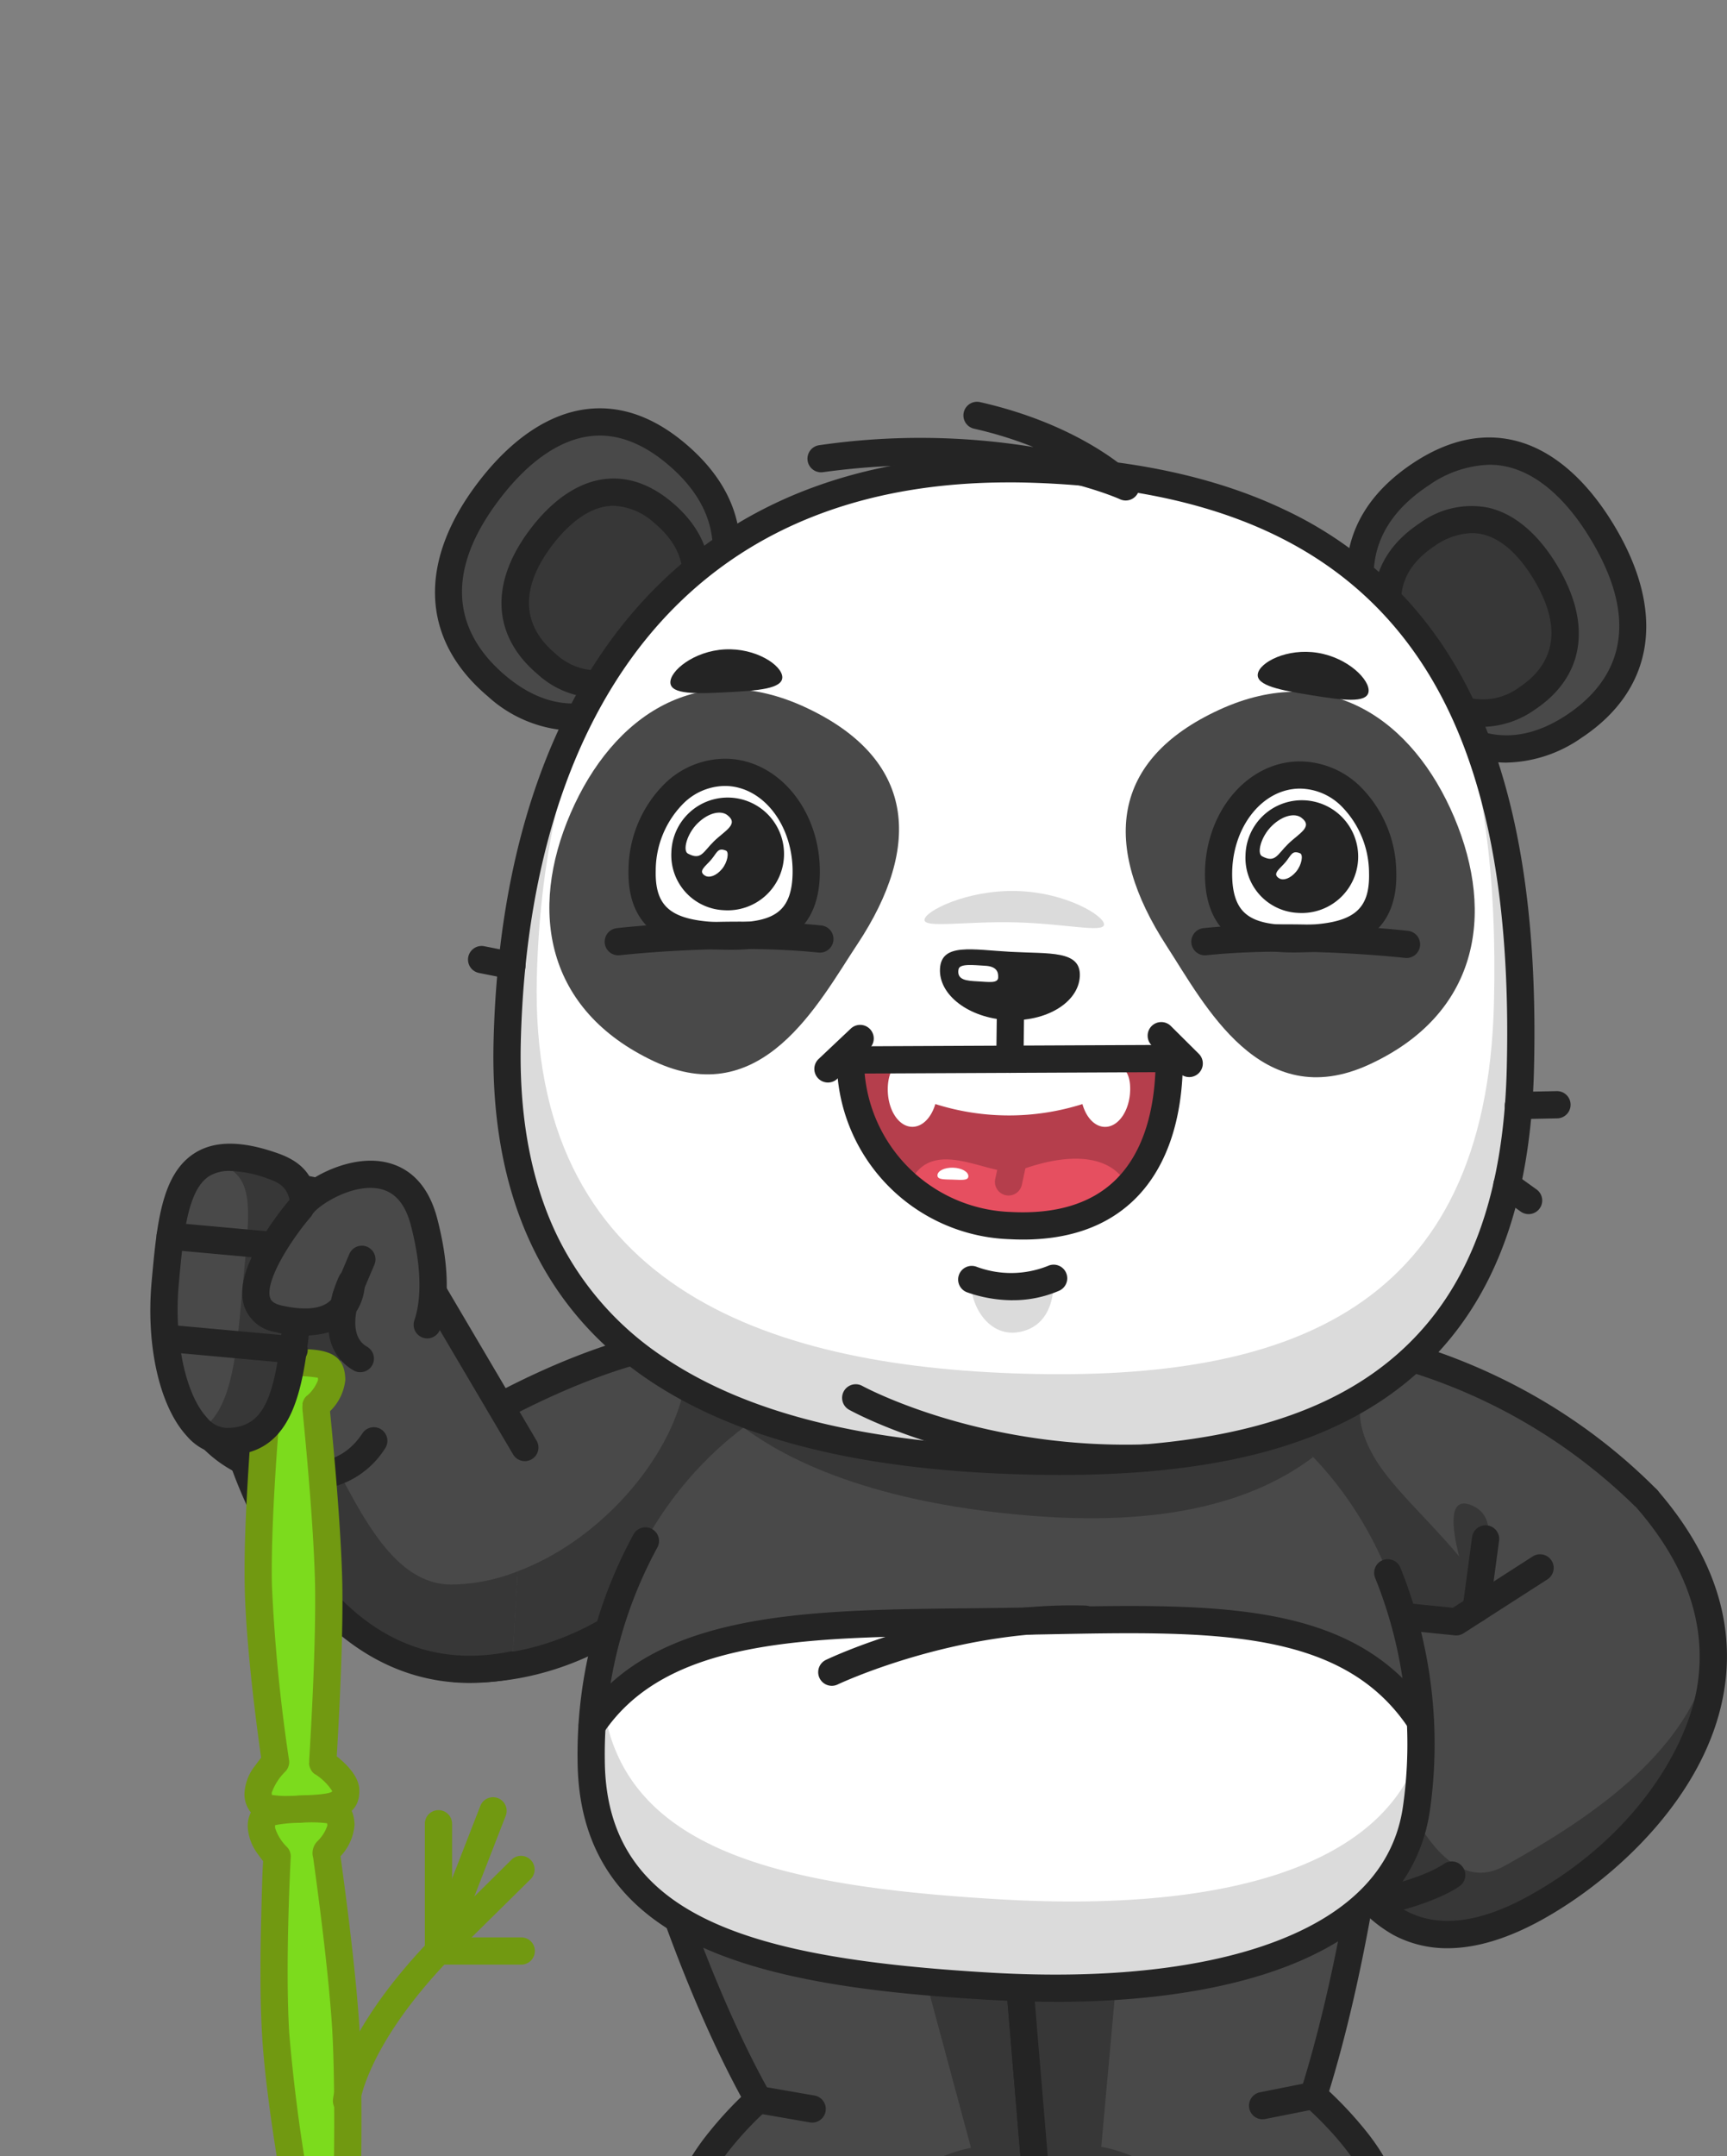<svg xmlns="http://www.w3.org/2000/svg" xmlns:xlink="http://www.w3.org/1999/xlink" width="222" height="277" viewBox="0 0 222 277"><rect x="0" y="0" width="222" height="277" fill="#808080" stroke="none"/><defs><clipPath id="clip-path"><rect id="Rectangle_125" data-name="Rectangle 125" width="222" height="277" transform="translate(7253 4132)" fill="#fff"></rect></clipPath></defs><g id="Mask_Group_13" data-name="Mask Group 13" transform="translate(-7253 -4132)" clip-path="url(#clip-path)"><g id="Group_307" data-name="Group 307" transform="translate(6381 -8179)"><g id="Group_306" data-name="Group 306" transform="translate(57.605 337.693)"><path id="Path_1584" data-name="Path 1584" d="M235.82,513.025s5.936,21.8,15.305,38.517c0,0-12.169,10.9-8,15.758,8.874,10.356,25.342-.254,43.757-5.021l-3.727-44.553Z" transform="translate(660.73 11691.484)" fill="#494949"></path><path id="Path_1585" data-name="Path 1585" d="M279.23,521.955l11.2,41.594c-8.917,1.61-15.221,11.692-36.209,6.626a3.8,3.8,0,0,0,.847,2.93c8.874,10.356,25.343-.254,43.757-5.021L295.1,523.531Z" transform="translate(648.785 11685.681)" fill="#373737"></path><path id="Path_1586" data-name="Path 1586" d="M250.01,570.154c-4.44,0-8.358-1.336-11.467-4.964-2.336-2.727-1.538-6.73,2.373-11.9a49.277,49.277,0,0,1,4.771-5.343c-8.988-16.543-14.747-37.5-14.806-37.715a1.75,1.75,0,0,1,1.862-2.2l47.332,4.7a1.75,1.75,0,0,1,1.571,1.6l3.727,44.553a1.75,1.75,0,0,1-1.305,1.841c-4.771,1.235-9.4,2.865-13.881,4.442-7.2,2.534-14.163,4.987-20.176,4.987m-15.039-58.382c1.836,6.139,7.1,22.586,14.431,35.664a1.751,1.751,0,0,1-.359,2.159c-4.39,3.937-9.919,10.892-7.842,13.317,5.76,6.722,15.5,3.294,27.823-1.046,4.106-1.446,8.338-2.936,12.739-4.148l-3.483-41.642Z" transform="translate(663.98 11694.734)" fill="#242424"></path><path id="Path_1587" data-name="Path 1587" d="M262.311,661.413a1.751,1.751,0,0,1-1.638-2.367c.209-.556,2.112-5.491,4.432-7.537a1.75,1.75,0,1,1,2.315,2.626c-1.263,1.113-2.8,4.359-3.47,6.145a1.751,1.751,0,0,1-1.639,1.134" transform="translate(644.65 11601.763)" fill="#242424"></path><path id="Path_1588" data-name="Path 1588" d="M292.325,666.209a1.751,1.751,0,0,1-1.618-2.415c.069-.169,1.71-4.156,3.012-6.681a1.75,1.75,0,1,1,3.111,1.605c-1.232,2.388-2.869,6.365-2.885,6.4a1.751,1.751,0,0,1-1.62,1.086" transform="translate(625.143 11598.451)" fill="#242424"></path><path id="Path_1589" data-name="Path 1589" d="M283.239,622.762a1.772,1.772,0,0,1-.3-.026l-6.946-1.206a1.75,1.75,0,0,1,.6-3.449l6.945,1.206a1.751,1.751,0,0,1-.3,3.475" transform="translate(635.564 11623.221)" fill="#242424"></path><path id="Path_1590" data-name="Path 1590" d="M418.31,511.043s-2.192,20.572-7.914,38.687c0,0,12.282,10.717,8.168,15.64-8.764,10.486-25.344.118-43.806-4.378l-3.727-44.553Z" transform="translate(572.851 11692.772)" fill="#494949"></path><path id="Path_1591" data-name="Path 1591" d="M386.882,521.291l-3.776,41.7c8.933,1.478,15.343,11.467,36.275,6.094a3.813,3.813,0,0,1-.816,2.943c-8.764,10.486-25.343.118-43.806-4.378L371.032,523.1Z" transform="translate(572.851 11686.112)" fill="#373737"></path><path id="Path_1592" data-name="Path 1592" d="M404.919,568.375c-5.938,0-12.806-2.309-19.9-4.694-4.495-1.511-9.143-3.073-13.926-4.238a1.75,1.75,0,0,1-1.33-1.555l-3.727-44.553a1.751,1.751,0,0,1,1.546-1.885l47.279-5.4a1.75,1.75,0,0,1,1.939,1.924c-.021.2-2.188,20.147-7.652,37.96a49.281,49.281,0,0,1,5.008,5.443c3.966,5.111,4.807,9.1,2.5,11.861-3.144,3.762-7.166,5.132-11.739,5.133m-31.77-12.026c4.487,1.157,8.8,2.608,12.988,4.014,12.372,4.16,22.143,7.445,27.836.634,2.052-2.456-3.546-9.328-7.976-13.2a1.751,1.751,0,0,1-.518-1.845c4.529-14.339,6.847-30.43,7.58-36.17l-43.391,4.952Z" transform="translate(576.101 11696.022)" fill="#242424"></path><path id="Path_1593" data-name="Path 1593" d="M487.3,659.817a1.751,1.751,0,0,1-1.632-1.116c-.693-1.777-2.264-5-3.532-6.089a1.75,1.75,0,0,1,2.281-2.656c2.343,2.014,4.3,6.923,4.513,7.476a1.751,1.751,0,0,1-1.631,2.385" transform="translate(501.038 11602.762)" fill="#242424"></path><path id="Path_1594" data-name="Path 1594" d="M459.2,665.026a1.751,1.751,0,0,1-1.612-1.068c-.017-.04-1.695-3.992-2.952-6.362a1.75,1.75,0,0,1,3.092-1.64c1.329,2.505,3.012,6.468,3.083,6.636a1.751,1.751,0,0,1-1.611,2.434" transform="translate(518.648 11599.192)" fill="#242424"></path><path id="Path_1595" data-name="Path 1595" d="M461.538,621.364a1.75,1.75,0,0,1-.34-3.467l6.544-1.305a1.75,1.75,0,1,1,.684,3.433l-6.544,1.3a1.729,1.729,0,0,1-.344.034" transform="translate(515.163 11624.194)" fill="#242424"></path><path id="Path_1596" data-name="Path 1596" d="M464.171,343.749,452.6,358.037l32.2,31.252,21.483-24.91a72.161,72.161,0,0,0-42.116-20.629" transform="translate(519.836 11801.504)" fill="#494949"></path><path id="Path_1597" data-name="Path 1597" d="M452.6,358.037l32.2,31.251,3.955-4.586c-1.479-10.817-13.414-18.748-17.463-25.551-5.833-9.8,3.465-13.28,3.465-13.28a56.779,56.779,0,0,0-10.59-2.121Z" transform="translate(519.836 11801.503)" fill="#373737"></path><path id="Path_1598" data-name="Path 1598" d="M481.554,387.789a1.745,1.745,0,0,1-1.219-.494l-32.2-31.251a1.751,1.751,0,0,1-.141-2.358L459.561,339.4a1.752,1.752,0,0,1,1.482-.645c.976.068,24.125,1.888,43.236,21.142a1.75,1.75,0,1,1-2.485,2.466,71.565,71.565,0,0,0-40.111-20.022l-9.967,12.306,31.056,30.137a1.75,1.75,0,0,1-1.219,3.006" transform="translate(523.086 11804.753)" fill="#242424"></path><path id="Path_1599" data-name="Path 1599" d="M537.792,417.864s-6.186-15.739-.515-13.289c4.666,2.016.22,9.414.515,13.289" transform="translate(466.356 11762.139)" fill="#373737"></path><path id="Path_1600" data-name="Path 1600" d="M529.352,402.679c20.526,23.645-.776,45.016-14.383,52.526-18.394,10.153-25.774-4.573-26.793-15.266s7.081-12.457,7.081-12.457-4.922,2.086-3.133-4.645,4.28-5.245,4.28-5.245l8.414.852Z" transform="translate(496.771 11763.203)" fill="#494949"></path><path id="Path_1601" data-name="Path 1601" d="M511.03,484.536c-10.794,6.02-17.187-21.188-17.187-21.188l-4.229,3.247a13.165,13.165,0,0,0-1.438,8.073c1.019,10.693,8.4,25.419,26.793,15.266,9.873-5.45,23.8-18.2,22.849-33.82-2.349,13.65-16,22.4-26.787,28.421" transform="translate(496.771 11728.473)" fill="#373737"></path><path id="Path_1602" data-name="Path 1602" d="M500.456,457.13a14.6,14.6,0,0,1-6.914-1.678,17.748,17.748,0,0,1-7.494-8.2,30.753,30.753,0,0,1-2.86-10.394c-.587-6.165,1.651-10,4.214-12.154-1.2-1.856-.475-4.586-.215-5.564.957-3.6,2.288-5.7,4.068-6.426a3.3,3.3,0,0,1,2.344-.083l7.541.763L511.4,406.8a1.75,1.75,0,1,1,1.893,2.945l-10.775,6.924a1.752,1.752,0,0,1-1.123.269l-8.414-.852a1.774,1.774,0,0,1-.451-.107c-.222.131-1.1.837-1.962,4.06-.508,1.911-.3,2.6-.238,2.738a1.313,1.313,0,0,0,.447-.011,7.793,7.793,0,0,1,.86-.242,1.75,1.75,0,0,1,1.055,3.322,5.728,5.728,0,0,1-.866.277c-1.576.6-5.868,2.931-5.156,10.4.839,8.807,4.943,13.954,8.5,15.833,4.137,2.184,9.419,1.534,15.7-1.933,13.829-7.633,20.292-19.1,21.625-26.609,1.4-7.9-1.193-15.72-7.718-23.237a1.75,1.75,0,1,1,2.644-2.295c7.251,8.353,10.118,17.149,8.521,26.143-2.348,13.222-14.062,23.919-23.38,29.062-4.4,2.427-8.447,3.643-12.112,3.643m-8.192-41.283h0m0,0h0" transform="translate(500.018 11766.453)" fill="#242424"></path><path id="Path_1603" data-name="Path 1603" d="M487.416,514.037a1.75,1.75,0,0,1-.146-3.494c.061-.005,6.188-.545,10.146-2.325a1.75,1.75,0,0,1,1.436,3.193c-4.508,2.027-11.011,2.6-11.286,2.62-.05,0-.1.006-.149.006" transform="translate(498.344 11694.709)" fill="#242424"></path><path id="Path_1604" data-name="Path 1604" d="M502.323,542.759a1.751,1.751,0,0,1-.343-3.467c.064-.013,6.4-1.3,9.39-3.334a1.75,1.75,0,0,1,1.964,2.9c-3.579,2.426-10.377,3.81-10.665,3.868a1.75,1.75,0,0,1-.346.035" transform="translate(488.656 11676.775)" fill="#242424"></path><path id="Path_1605" data-name="Path 1605" d="M539.945,424.8a1.788,1.788,0,0,1-.235-.016,1.75,1.75,0,0,1-1.5-1.968l1.21-9a1.75,1.75,0,0,1,3.469.466l-1.21,9a1.751,1.751,0,0,1-1.732,1.518" transform="translate(464.206 11756.953)" fill="#242424"></path><path id="Path_1606" data-name="Path 1606" d="M170.121,355.143s17.581-11.21,32.236-10.769c16.53.5-2.3,43.942-33.905,42.178Z" transform="translate(704.516 11801.105)" fill="#494949"></path><path id="Path_1607" data-name="Path 1607" d="M169.029,375.708l-.576,10.845c31.605,1.764,50.435-41.68,33.905-42.178a32.009,32.009,0,0,0-4.467.2c2.494,11.519-12.331,29.981-28.862,31.136" transform="translate(704.515 11801.104)" fill="#373737"></path><path id="Path_1608" data-name="Path 1608" d="M167.062,385.035q-.978,0-1.957-.055a1.75,1.75,0,0,1-1.65-1.841l1.669-31.409a1.752,1.752,0,0,1,.836-1.4c.8-.489,19.8-11.964,33.271-11.02,5.208.366,8.087,4.239,7.7,10.361-.453,7.179-5.236,16.29-12.188,23.209-7.921,7.886-17.685,12.156-27.682,12.156m-.016-3.5h.049c21.019,0,35.627-20.717,36.344-32.086.264-4.186-1.234-6.423-4.452-6.648-10.912-.763-26.73,7.928-30.417,10.054Z" transform="translate(707.766 11804.426)" fill="#242424"></path><path id="Path_1609" data-name="Path 1609" d="M123.936,347.238l-11.6-19.67L86.283,344.222s8.79,36.421,36.029,30.96Z" transform="translate(757.921 11812.021)" fill="#494949"></path><path id="Path_1610" data-name="Path 1610" d="M122.313,397.443l.7-12.038a23.862,23.862,0,0,1-8.541,1.7c-10.243-.086-14.188-17.049-20.891-25.29l-7.3,4.664s8.79,36.421,36.029,30.96" transform="translate(757.92 11789.76)" fill="#373737"></path><path id="Path_1611" data-name="Path 1611" d="M113.663,374.235c-9.495,0-17.808-5.025-24.287-14.766a63.05,63.05,0,0,1-8.044-18.087,1.75,1.75,0,0,1,.759-1.885l26.055-16.655a1.75,1.75,0,0,1,2.45.586l11.6,19.67a1.75,1.75,0,0,1-3.015,1.778L108.5,326.77l-23.44,14.982A60.8,60.8,0,0,0,92.338,357.6c7,10.477,15.872,14.721,26.38,12.614a1.75,1.75,0,1,1,.688,3.432,29.178,29.178,0,0,1-5.743.587" transform="translate(761.17 11815.271)" fill="#242424"></path><path id="Path_1612" data-name="Path 1612" d="M323.332,435.378a59.753,59.753,0,0,1,.974,21.771c-2.52,17.652-25.55,24.567-54.845,22.847s-51.137-6.58-51.239-29.075a60.832,60.832,0,0,1,1.315-12.881l23.731-12.692,55.754.469Z" transform="translate(672.168 11748.47)" fill="#fff"></path><path id="Path_1613" data-name="Path 1613" d="M219.538,461.6c-.014.576-.022,1.15-.019,1.722.1,22.5,21.945,27.355,51.239,29.075,27.433,1.611,49.371-3.577,54.119-19.538a58.168,58.168,0,0,1-.571,7.85c-2.52,17.652-25.55,24.567-54.845,22.846s-51.137-6.58-51.239-29.075a60.831,60.831,0,0,1,1.316-12.88" transform="translate(672.168 11724.904)" fill="#dbdbdb"></path><path id="Path_1614" data-name="Path 1614" d="M273.039,381.627c-23.061.391-44.853-.8-54.409,13.36,1.576-23.12,16.448-48.063,53.29-48.843,37.073-.784,51.994,24.915,53.152,48.324-9.6-14.527-28.272-13.244-52.033-12.842" transform="translate(671.903 11799.958)" fill="#494949"></path><path id="Path_1615" data-name="Path 1615" d="M215.378,459a1.751,1.751,0,0,1-1.449-2.73c9.192-13.617,28.785-13.827,49.528-14.05,2.085-.022,4.188-.044,6.3-.081q2.1-.036,4.139-.077c22.248-.431,39.82-.771,49.384,13.7a1.75,1.75,0,0,1-2.921,1.929c-8.5-12.867-25.224-12.543-46.4-12.133q-2.047.04-4.148.077c-2.122.036-4.233.059-6.324.081-20.658.222-38.5.413-46.664,12.508a1.748,1.748,0,0,1-1.452.771" transform="translate(675.153 11737.698)" fill="#242424"></path><path id="Path_1616" data-name="Path 1616" d="M274.622,474.083q-4.132,0-8.514-.256c-12.639-.742-26.942-2.143-37.2-6.907-10.5-4.877-15.635-12.7-15.686-23.908a58.937,58.937,0,0,1,7.169-28.945,1.75,1.75,0,1,1,3.058,1.7A55.436,55.436,0,0,0,216.721,443c.092,20.344,19.044,25.543,49.592,27.336,14.828.87,27.53-.529,36.735-4.046,9.689-3.7,15.164-9.523,16.274-17.3a56.977,56.977,0,0,0-3.57-29.351,1.75,1.75,0,0,1,3.236-1.334,60.532,60.532,0,0,1,3.8,31.181c-1.285,9-7.679,15.944-18.49,20.075-7.824,2.99-17.969,4.527-29.676,4.527" transform="translate(675.419 11756.386)" fill="#242424"></path><path id="Path_1617" data-name="Path 1617" d="M303.332,452.028a1.75,1.75,0,0,1-.759-3.328c.635-.3,15.765-7.461,33.343-6.981a1.75,1.75,0,0,1-.1,3.5c-16.709-.45-31.586,6.567-31.734,6.638a1.745,1.745,0,0,1-.755.172" transform="translate(617.991 11737.844)" fill="#242424"></path><path id="Path_1618" data-name="Path 1618" d="M305.948,346.114c-15.186.321-26.636,3-34.964,9.711,8.555,6.966,22.414,11.05,38.749,12.263,15.283,1.134,27.217-1.275,35.589-7.593-8.349-11.057-18.686-14.819-39.375-14.381" transform="translate(637.876 11799.988)" fill="#373737"></path><path id="Path_1619" data-name="Path 1619" d="M504.276,45.794c5.437,8.945,13.933,14.177,23.748,7.693s9.011-16.118,3.575-25.063-13.448-13.816-23.263-7.331-9.5,15.756-4.06,24.7" transform="translate(488.704 12013.146)" fill="#494949"></path><path id="Path_1620" data-name="Path 1620" d="M516.109,54.878a14.444,14.444,0,0,1-3.17-.354c-5.059-1.133-9.7-4.963-13.412-11.075-3.1-5.1-4.422-9.935-3.933-14.374.557-5.056,3.425-9.328,8.524-12.7,4.346-2.872,8.647-3.857,12.786-2.931,4.821,1.08,9.295,4.82,12.938,10.813,6.812,11.209,5.316,21.207-4.106,27.432a17.406,17.406,0,0,1-9.627,3.185m-2.221-38.263a14.307,14.307,0,0,0-7.84,2.684c-10.085,6.663-7.485,15.822-3.529,22.333,4.054,6.67,8.321,8.835,11.185,9.477,3.254.729,6.652-.057,10.1-2.337,5.48-3.621,10.457-10.5,3.044-22.694-3.137-5.162-6.84-8.348-10.711-9.215a10.283,10.283,0,0,0-2.251-.248" transform="translate(491.957 12016.399)" fill="#242424"></path><path id="Path_1621" data-name="Path 1621" d="M513.131,61.192c3.537,5.819,9.064,9.223,15.449,5s5.862-10.486,2.326-16.305-8.749-8.988-15.134-4.769-6.178,10.25-2.641,16.07" transform="translate(482.091 11996.853)" fill="#373737"></path><path id="Path_1622" data-name="Path 1622" d="M519.709,66.577a10.044,10.044,0,0,1-2.2-.246c-3.458-.775-6.609-3.362-9.114-7.484-4.5-7.41-3.348-14.131,3.172-18.439a11.2,11.2,0,0,1,8.789-1.993c3.3.74,6.347,3.269,8.805,7.314,4.626,7.612,3.585,14.418-2.856,18.674a11.916,11.916,0,0,1-6.594,2.174m-1.447-24.892a8.72,8.72,0,0,0-4.767,1.644c-4.941,3.265-5.651,7.874-2.11,13.7,1.97,3.242,4.416,5.332,6.887,5.886a7.814,7.814,0,0,0,6.1-1.433c3.341-2.207,6.364-6.417,1.795-13.936-1.361-2.24-3.608-5.05-6.579-5.715a6.056,6.056,0,0,0-1.327-.146" transform="translate(485.333 12000.106)" fill="#242424"></path><path id="Path_1623" data-name="Path 1623" d="M196.423,36.534c-6.39,8.227-15.408,12.4-24.439,4.766s-7.167-17.1-.777-25.328,14.887-12.095,23.918-4.465,7.689,16.8,1.3,25.027" transform="translate(706.236 12020.113)" fill="#494949"></path><path id="Path_1624" data-name="Path 1624" d="M178.582,43.816a16.836,16.836,0,0,1-10.937-4.43c-8.663-7.318-9.038-17.428-1.03-27.739,4.264-5.49,9.1-8.663,13.99-9.175,4.235-.445,8.421,1.052,12.439,4.447,4.687,3.959,7.06,8.545,7.053,13.629-.006,4.47-1.857,9.117-5.5,13.809-4.348,5.6-9.357,8.841-14.487,9.379a14.636,14.636,0,0,1-1.527.08M182.035,5.9a10.221,10.221,0,0,0-1.065.056c-3.917.411-7.926,3.122-11.591,7.842-8.712,11.216-4.523,18.653.524,22.917,3.2,2.7,6.507,3.891,9.84,3.543,2.9-.3,7.351-1.947,12.087-8.045,4.65-5.986,8.242-14.769-1.046-22.617-2.907-2.455-5.845-3.7-8.75-3.7" transform="translate(709.445 12023.364)" fill="#242424"></path><path id="Path_1625" data-name="Path 1625" d="M210.209,52.121c-4.157,5.352-10.024,8.064-15.9,3.1S189.647,44.1,193.8,38.744s9.684-7.868,15.559-2.9,5,10.93.845,16.282" transform="translate(690.322 12003.365)" fill="#373737"></path><path id="Path_1626" data-name="Path 1626" d="M197.422,56.334a11.538,11.538,0,0,1-7.5-3.027c-5.921-5-6.2-11.886-.759-18.888,2.879-3.706,6.171-5.851,9.521-6.2,2.927-.308,5.8.714,8.551,3.034,5.992,5.063,6.392,11.875,1.1,18.692-2.933,3.776-6.337,5.967-9.844,6.335a10.231,10.231,0,0,1-1.062.056m2.248-24.668a5.929,5.929,0,0,0-.626.033c-3.006.315-5.531,2.821-7.121,4.868-2.964,3.816-5.326,9.354.253,14.066a7.867,7.867,0,0,0,5.943,2.163c2.5-.262,5.143-2.038,7.445-5,4.16-5.357,3.961-10.024-.592-13.871a8.3,8.3,0,0,0-5.3-2.259" transform="translate(693.585 12006.616)" fill="#242424"></path><path id="Path_1627" data-name="Path 1627" d="M187.331,98.152c-1.025,41.578,30.463,52.911,66.428,53.888s62.789-8.772,63.813-50.35-10.724-75.625-63.265-77.053c-46.251-1.256-65.952,31.936-66.977,73.515" transform="translate(692.261 12008.93)" fill="#fff"></path><path id="Path_1628" data-name="Path 1628" d="M199.641,99.86c-5.433,11.039-8.149,24.336-8.5,38.7-.968,39.278,28.777,49.983,62.752,50.906s59.314-8.286,60.282-47.564c.391-15.842-1.184-30.524-6.456-42.5,8.011,13.594,10.335,31.422,9.855,50.9-1.025,41.578-27.849,51.327-63.814,50.35s-67.453-12.31-66.428-53.888c.441-17.878,4.339-34.2,12.311-46.907" transform="translate(692.262 11960.315)" fill="#dbdbdb"></path><path id="Path_1629" data-name="Path 1629" d="M242.441,138.236c-4.974,7.515-12.247,21.552-26.151,15.009s-16.124-19.317-10.7-31.852,16.428-20.085,30.333-13.542,14.972,17.619,6.523,30.384" transform="translate(682.152 11956.388)" fill="#494949"></path><path id="Path_1630" data-name="Path 1630" d="M419.761,139.066c4.914,7.562,12.072,21.668,26.03,15.257s16.279-19.164,10.96-31.75-16.265-20.239-30.222-13.829-15.113,17.477-6.767,30.321" transform="translate(544.589 11955.747)" fill="#494949"></path><path id="Path_1631" data-name="Path 1631" d="M258.008,149.107c-.175,7.086-4.923,8.065-10.747,7.907s-10.518-1.395-10.343-8.48,5.037-12.7,10.861-12.543,10.4,6.031,10.229,13.116" transform="translate(660.02 11936.537)" fill="#fff"></path><path id="Path_1632" data-name="Path 1632" d="M245.112,155.531c-.386,0-.769-.006-1.148-.016-3.678-.1-12.291-.334-12.046-10.273a15.756,15.756,0,0,1,4.643-11.038,11.174,11.174,0,0,1,8.016-3.212c6.777.184,12.129,6.872,11.931,14.909-.076,3.077-.967,5.447-2.649,7.044-2.28,2.165-5.606,2.586-8.748,2.586m-.825-21.043a7.661,7.661,0,0,0-5.316,2.254,12.24,12.24,0,0,0-3.553,8.585c-.119,4.821,2.061,6.509,8.641,6.687,3.883.105,6.092-.376,7.39-1.609,1-.946,1.507-2.448,1.56-4.592.151-6.112-3.674-11.192-8.526-11.324l-.2,0" transform="translate(663.27 11939.787)" fill="#242424"></path><path id="Path_1633" data-name="Path 1633" d="M254.416,159.712a7.243,7.243,0,1,0-6.759-7.423,7.072,7.072,0,0,0,6.759,7.423" transform="translate(653.039 11930.523)" fill="#242424"></path><path id="Path_1634" data-name="Path 1634" d="M253.176,156.03c1.705.913,1.945-.2,3.343-1.571s3.271-2.2,1.721-3.377c-.838-.635-2.411-.314-3.809,1.053s-1.947,3.524-1.255,3.895" transform="translate(649.644 11926.93)" fill="#fff"></path><path id="Path_1635" data-name="Path 1635" d="M261.991,164.468c-1.053-.428-1.129.243-1.87,1.132s-1.791,1.5-.813,2.089c.528.32,1.432.032,2.172-.858s.937-2.19.51-2.364" transform="translate(645.722 11918.112)" fill="#fff"></path><path id="Path_1636" data-name="Path 1636" d="M224.942,195.107a1.75,1.75,0,0,1-.2-3.489c.575-.066,14.208-1.6,26.289-.346a1.75,1.75,0,1,1-.361,3.482c-11.692-1.211-25.393.327-25.529.342a1.859,1.859,0,0,1-.2.011" transform="translate(668.937 11900.924)" fill="#242424"></path><path id="Path_1637" data-name="Path 1637" d="M448.614,150.088c.175,7.086,4.923,8.065,10.747,7.907s10.518-1.395,10.343-8.48-5.037-12.7-10.861-12.543-10.4,6.031-10.229,13.116" transform="translate(522.43 11935.899)" fill="#fff"></path><path id="Path_1638" data-name="Path 1638" d="M455.012,156.512c-3.142,0-6.468-.421-8.748-2.586-1.682-1.6-2.573-3.967-2.649-7.044-.2-8.037,5.154-14.725,11.931-14.909a11.18,11.18,0,0,1,8.016,3.212,15.756,15.756,0,0,1,4.643,11.038c.245,9.938-8.368,10.173-12.046,10.272-.378.011-.761.017-1.147.017m.825-21.043-.2,0c-4.852.132-8.677,5.212-8.527,11.323.053,2.144.563,3.646,1.56,4.592,1.3,1.233,3.507,1.713,7.39,1.609,6.579-.179,8.76-1.866,8.641-6.687a12.241,12.241,0,0,0-3.553-8.586,7.664,7.664,0,0,0-5.316-2.254" transform="translate(525.679 11939.149)" fill="#242424"></path><path id="Path_1639" data-name="Path 1639" d="M465.255,160.693a7.243,7.243,0,1,0-6.76-7.423,7.072,7.072,0,0,0,6.76,7.423" transform="translate(516.006 11929.886)" fill="#242424"></path><path id="Path_1640" data-name="Path 1640" d="M464.015,157.011c1.705.913,1.945-.2,3.343-1.571s3.271-2.2,1.721-3.377c-.838-.635-2.41-.314-3.809,1.053s-1.947,3.524-1.255,3.895" transform="translate(512.611 11926.292)" fill="#fff"></path><path id="Path_1641" data-name="Path 1641" d="M472.829,165.449c-1.053-.428-1.129.243-1.87,1.132s-1.791,1.5-.814,2.089c.529.32,1.432.032,2.173-.858s.937-2.19.51-2.364" transform="translate(508.689 11917.475)" fill="#fff"></path><path id="Path_1642" data-name="Path 1642" d="M466.254,196.089a1.866,1.866,0,0,1-.2-.011c-.137-.016-13.836-1.554-25.529-.342a1.75,1.75,0,0,1-.361-3.482c12.081-1.251,25.714.28,26.288.346a1.75,1.75,0,0,1-.2,3.489" transform="translate(528.94 11900.286)" fill="#242424"></path><path id="Path_1643" data-name="Path 1643" d="M255.156,150.606q-2.3,0-4.695-.065c-21.028-.571-36.731-4.5-48.008-12.012-13.839-9.218-20.609-23.91-20.122-43.669l1.75.043-1.75-.043c.635-25.774,8.21-46.27,21.9-59.273,11.7-11.109,27.468-16.474,46.87-15.948,12.877.35,23.946,2.693,32.9,6.964A49.962,49.962,0,0,1,304.228,43.88c8.563,12.683,12.438,30.544,11.845,54.605-.421,17.088-5.038,29.583-14.113,38.2-9.96,9.457-24.908,13.921-46.8,13.921M248.531,23.1c-17.3,0-31.381,5.047-41.885,15.021-13.005,12.349-20.2,32-20.815,56.821-.239,9.681,1.347,18.1,4.714,25.014a39.389,39.389,0,0,0,13.85,15.655c10.712,7.136,25.812,10.873,46.162,11.426,23.484.636,39.055-3.46,48.992-12.9,8.367-7.944,12.627-19.638,13.024-35.748.575-23.309-3.1-40.5-11.246-52.56-9.873-14.623-26.332-22.048-50.316-22.7-.833-.023-1.661-.034-2.479-.034" transform="translate(695.511 12012.18)" fill="#242424"></path><path id="Path_1644" data-name="Path 1644" d="M346.7,371.764c-20.932,0-34.936-7.67-35.545-8.01a1.75,1.75,0,0,1,1.7-3.058c.147.082,14.978,8.17,36.311,7.53a1.75,1.75,0,0,1,.105,3.5q-1.3.039-2.575.039" transform="translate(612.35 11790.634)" fill="#242424"></path><path id="Path_1645" data-name="Path 1645" d="M354.409,241.012c.033,11.8-5.028,22.027-20.433,21.464A21.208,21.208,0,0,1,313.424,241.2Z" transform="translate(610.292 11868.277)" fill="#b53e4c"></path><path id="Path_1646" data-name="Path 1646" d="M368.375,321.7s.573,5.573-3.934,6.788-7.026-3.845-6.559-6.645Z" transform="translate(581.433 11815.836)" fill="#dbdbdb"></path><path id="Path_1647" data-name="Path 1647" d="M349.046,279.26c-3.506,1.291-11.483-5.085-14.323,2.054a21.386,21.386,0,0,0,13.1,5.058c7,.256,11.854-1.719,15.075-5.051-1.807-3.778-6.833-4.645-13.849-2.061" transform="translate(596.449 11844.38)" fill="#e64f60"></path><path id="Path_1648" data-name="Path 1648" d="M355.076,241.006c-.74,0-23.873-.7-24.751-.7-1.764,0-3.185,1.481-3.2,4.163s1.4,4.857,3.162,4.858c1.313,0,2.448-1.205,2.95-2.928a31.33,31.33,0,0,0,18.912.006c.48,1.723,1.6,2.93,2.912,2.93,1.764,0,3.208-2.173,3.226-4.856s-1.445-3.473-3.209-3.473" transform="translate(601.389 11868.736)" fill="#fff"></path><path id="Path_1649" data-name="Path 1649" d="M368.719,219.081H368.7a1.75,1.75,0,0,1-1.729-1.772l.137-11.148a1.75,1.75,0,0,1,1.75-1.729h.022a1.75,1.75,0,0,1,1.729,1.772l-.137,11.148a1.75,1.75,0,0,1-1.75,1.729" transform="translate(575.491 11892.052)" fill="#242424"></path><path id="Path_1650" data-name="Path 1650" d="M332.349,261.019q-.842,0-1.713-.045a22.992,22.992,0,0,1-22.213-23.02,1.751,1.751,0,0,1,1.743-1.755l40.985-.187h.008a1.75,1.75,0,0,1,1.75,1.746c.022,7.954-2.179,14.267-6.368,18.256-3.492,3.325-8.261,5.006-14.192,5.006M312,239.691a19.54,19.54,0,0,0,18.814,17.787c5.733.294,10.212-1.049,13.311-4,3.882-3.7,5.039-9.341,5.245-13.958Z" transform="translate(613.542 11871.526)" fill="#242424"></path><path id="Path_1651" data-name="Path 1651" d="M359.959,321.253a17.7,17.7,0,0,1-5.8-1.008,1.75,1.75,0,1,1,1.142-3.309,12.714,12.714,0,0,0,9.221-.093,1.75,1.75,0,1,1,1.4,3.207,14.961,14.961,0,0,1-5.969,1.2" transform="translate(584.581 11819.087)" fill="#242424"></path><path id="Path_1652" data-name="Path 1652" d="M427.907,234.7a1.744,1.744,0,0,1-1.234-.509l-3.591-3.567a1.75,1.75,0,0,1,2.467-2.483l3.591,3.567a1.75,1.75,0,0,1-1.234,2.992" transform="translate(539.356 11876.973)" fill="#242424"></path><path id="Path_1653" data-name="Path 1653" d="M301.909,236.014a1.75,1.75,0,0,1-1.2-3.023l4.172-3.936a1.75,1.75,0,0,1,2.4,2.546l-4.172,3.936a1.744,1.744,0,0,1-1.2.477" transform="translate(618.915 11876.358)" fill="#242424"></path><path id="Path_1654" data-name="Path 1654" d="M345.379,282.047c-.018.577.875.519,1.973.554s1.986.151,2-.426-.858-1.073-1.956-1.108-2,.4-2.021.98" transform="translate(589.524 11842.245)" fill="#fff"></path><path id="Path_1655" data-name="Path 1655" d="M364.272,204.416c.173-3.37-3.887-2.882-8.85-3.151s-8.95-1.193-9.123,2.177,3.711,6.32,8.674,6.589,9.126-2.245,9.3-5.616" transform="translate(588.929 11894.318)" fill="#242424"></path><path id="Path_1656" data-name="Path 1656" d="M353.05,207.225c-.261,1.422,1.077,1.485,2.5,1.562s2.562.277,2.6-.5-.262-1.431-1.681-1.508-3.275-.318-3.417.449" transform="translate(584.559 11890.592)" fill="#fff"></path><path id="Path_1657" data-name="Path 1657" d="M368.23,279.933a1.769,1.769,0,0,1-.371-.04,1.751,1.751,0,0,1-1.342-2.08l.564-2.615a1.75,1.75,0,0,1,3.422.738l-.564,2.615a1.751,1.751,0,0,1-1.709,1.381" transform="translate(575.811 11846.955)" fill="#b53e4c"></path><path id="Path_1658" data-name="Path 1658" d="M363.695,183.825c-.028,1.112-4.965-.11-11.338-.276s-11.771.786-11.743-.326,5.471-3.867,11.845-3.7,11.264,3.191,11.236,4.3" transform="translate(592.621 11908.247)" fill="#dbdbdb"></path><path id="Path_1659" data-name="Path 1659" d="M261.686,94.383c.072,1.52-3.145,1.761-7.117,1.966s-7.2.295-7.27-1.225,3.034-4.075,7.007-4.28,7.307,2.019,7.38,3.539" transform="translate(653.271 11965.886)" fill="#242424"></path><path id="Path_1660" data-name="Path 1660" d="M462.988,94.61c-.222,1.5,2.954,2.092,6.885,2.725s7.129,1.071,7.352-.433-2.616-4.381-6.547-5.014-7.467,1.218-7.69,2.722" transform="translate(513.092 11965.282)" fill="#242424"></path><path id="Path_1661" data-name="Path 1661" d="M555.51,256.578a1.75,1.75,0,0,1-.033-3.5l4.94-.1a1.75,1.75,0,0,1,.068,3.5l-4.94.1h-.035" transform="translate(454.088 11860.498)" fill="#242424"></path><path id="Path_1662" data-name="Path 1662" d="M554.028,287.906a1.741,1.741,0,0,1-1.017-.327l-2.788-2a1.75,1.75,0,0,1,2.038-2.846l2.787,2a1.75,1.75,0,0,1-1.02,3.173" transform="translate(456.862 11841.371)" fill="#242424"></path><path id="Path_1663" data-name="Path 1663" d="M178.626,203.978a1.74,1.74,0,0,1-.343-.034l-3.889-.772a1.75,1.75,0,1,1,.682-3.433l3.889.772a1.75,1.75,0,0,1-.339,3.467" transform="translate(701.571 11895.124)" fill="#242424"></path><path id="Path_1664" data-name="Path 1664" d="M338.554,12.683a1.745,1.745,0,0,1-.74-.165c-.143-.066-14.786-6.693-38.182-3.472a1.75,1.75,0,0,1-.477-3.468,90.243,90.243,0,0,1,27.528.238,50.433,50.433,0,0,0-7.629-2.359,1.75,1.75,0,1,1,.773-3.414c13.432,3.041,19.723,9.4,19.984,9.67a1.75,1.75,0,0,1-1.257,2.969" transform="translate(620.549 12024.921)" fill="#242424"></path><path id="Path_1665" data-name="Path 1665" d="M85.411,289.218c4.517,1.327,7.642,5.111,7.911,8.75.743,10.054,1.2,31.306-16.47,26.5-14.571-3.965-13-20.909-12-26.737,0,0,1.315-14.161,20.557-8.509" transform="translate(772.244 11837.812)" fill="#494949"></path><path id="Path_1666" data-name="Path 1666" d="M78.349,323.642a19.881,19.881,0,0,1-5.171-.744C57.1,318.522,58.935,299.92,59.9,294.228a13.2,13.2,0,0,1,5.459-8.964c4.142-2.811,9.971-3.14,17.325-.98,5.057,1.486,8.825,5.721,9.164,10.3a1.75,1.75,0,0,1-3.491.258c-.2-2.663-2.547-5.992-6.659-7.2-6.277-1.843-11.1-1.678-14.335.493a9.784,9.784,0,0,0-3.987,6.508c0,.039-.01.086-.017.125a35.06,35.06,0,0,0,.138,13.364c1.441,6.035,5.006,9.866,10.6,11.388,5.336,1.452,9.072.425,11.42-3.14a1.75,1.75,0,1,1,2.923,1.925,11.446,11.446,0,0,1-10.091,5.336" transform="translate(775.459 11841.067)" fill="#242424"></path><path id="Path_1667" data-name="Path 1667" d="M97.286,312.095c1.138,1.514,9.527,6.219,7.577-.1-1.828-5.925,3.9-9.05.7-12.788s-4.757-6-8.2-3.7c-7.553,5.045-2.276,13.671-.08,16.595" transform="translate(753.27 11833.465)" fill="#373737"></path><path id="Path_1670" data-name="Path 1670" d="M103.56,381.109c-.195-8.986-1.664-22.879-1.652-22.883s2.036-1.871,2.034-3.359c0-2.217-1.487-2.238-5.179-2.238s-5.047.021-5.045,2.254c0,1.585,1.876,3.688,1.876,3.686s-1.27,13.827-1.077,22.714c.149,8.888,2.2,22.653,2.213,22.648s-2.308,2.426-2.247,4.011c.083,2.232,1.7,2.191,5.39,2.048s5.958-.253,5.875-2.467c-.055-1.485-2.957-3.482-2.957-3.483s.92-13.945.769-22.932" transform="translate(753.088 11795.732)" fill="#7cdb1d"></path><path id="Path_1671" data-name="Path 1671" d="M94.543,408.548c-1.738,0-3.008-.2-3.953-1.074a3.736,3.736,0,0,1-1.108-2.716,6.2,6.2,0,0,1,1.421-3.675c.273-.386.511-.7.722-.957-.056-.382-.127-.889-.211-1.5-.178-1.295-.449-3.341-.73-5.737-.49-4.184-1.09-10.152-1.169-14.826-.1-4.656.2-10.633.465-14.826.253-3.968.392-6.138.539-7.378a7.881,7.881,0,0,1-1.8-4.224,3.766,3.766,0,0,1,.994-2.811c1.195-1.2,3.028-1.2,5.8-1.2,3.561,0,6.924,0,6.929,3.986a6.523,6.523,0,0,1-1.963,4.007c1.164,11.807,1.5,18.586,1.581,22.2v.008c.086,5.164-.161,12.808-.717,22.124,1.3,1.032,2.842,2.6,2.9,4.255.148,3.983-3.945,4.142-7.557,4.281-.785.03-1.5.058-2.147.058m-1.532-3.633a15.365,15.365,0,0,0,3.543.077c1.477-.057,3.691-.143,4.189-.5a.807.807,0,0,0,.006-.1,7.159,7.159,0,0,0-2.079-2.073,1.48,1.48,0,0,1-.689-.737,1.743,1.743,0,0,1-.191-.791h.022a5.679,5.679,0,0,1,.012-.643c.567-9.409.821-17.1.735-22.255-.078-3.579-.417-10.331-1.589-22.178a4.338,4.338,0,0,1-.013-1.023l-.027,0a1.749,1.749,0,0,1,.151-.474,1.456,1.456,0,0,1,.53-.662,4.879,4.879,0,0,0,1.329-1.937,1.925,1.925,0,0,0-.02-.3,16.217,16.217,0,0,0-3.41-.19,17.57,17.57,0,0,0-3.274.168,2.247,2.247,0,0,0-.02.334,5.943,5.943,0,0,0,1.415,2.5,1.758,1.758,0,0,1,.446,1.412c-.135,1.263-1.24,14.282-1.062,22.449A214.34,214.34,0,0,0,95.2,400.353a1.755,1.755,0,0,1-.471,1.557,7.207,7.207,0,0,0-1.746,2.723,1.663,1.663,0,0,0,.031.283" transform="translate(756.339 11798.982)" fill="#719911"></path><path id="Path_1672" data-name="Path 1672" d="M107.989,544.67c-.543-8.976-2.547-22.806-2.535-22.809s1.962-1.949,1.9-3.436c-.088-2.215-1.573-2.179-5.262-2.037s-5.042.217-4.954,2.448c.064,1.584,2.016,3.613,2.017,3.612s-.734,13.869-.2,22.745c.493,8.879,3.077,22.561,3.088,22.556s-2.212,2.515-2.091,4.1c.169,2.228,1.784,2.125,5.465,1.839s5.944-.483,5.775-2.693c-.113-1.482-3.089-3.367-3.089-3.368s.379-13.977-.119-22.955" transform="translate(750.867 11689.334)" fill="#7cdb1d"></path><path id="Path_1673" data-name="Path 1673" d="M99.486,572.351a4.793,4.793,0,0,1-3.312-.935,3.737,3.737,0,0,1-1.212-2.672,6.2,6.2,0,0,1,1.277-3.729c.259-.4.485-.721.685-.986-.07-.38-.162-.885-.269-1.49-.228-1.288-.578-3.322-.951-5.708-.652-4.164-1.482-10.107-1.742-14.776-.281-4.651-.215-10.637-.109-14.837.1-3.968.154-6.143.253-7.391-.182-.224-.386-.494-.615-.82a6.46,6.46,0,0,1-1.349-3.337,3.766,3.766,0,0,1,.884-2.848c1.148-1.242,2.979-1.312,5.751-1.419,3.558-.138,6.92-.268,7.079,3.717a6.6,6.6,0,0,1-1.807,4.079c1.282,9.3,2.124,16.95,2.438,22.13v.008c.286,5.165.335,12.816.14,22.146,1.337.983,2.94,2.491,3.066,4.141.3,3.976-3.782,4.292-7.385,4.572-1.068.083-2,.155-2.822.155m-.992-3.585a15.307,15.307,0,0,0,3.543-.061c1.474-.114,3.683-.285,4.166-.658a.805.805,0,0,0,0-.1,7.166,7.166,0,0,0-2.15-1.987,1.48,1.48,0,0,1-.751-.766,1.752,1.752,0,0,1-.187-.975c0-.142,0-.274,0-.389.2-9.428.159-17.134-.126-22.287-.312-5.144-1.159-12.8-2.45-22.138a2.168,2.168,0,0,1,.567-2.161,4.967,4.967,0,0,0,1.249-1.982,1.914,1.914,0,0,0-.032-.3,16.181,16.181,0,0,0-3.414-.058,16.975,16.975,0,0,0-3.266.3,2.3,2.3,0,0,0-.007.334,5.954,5.954,0,0,0,1.512,2.451,1.751,1.751,0,0,1,.5,1.387c-.029.506-.721,13.769-.194,22.484a214.62,214.62,0,0,0,3.046,22.266,1.751,1.751,0,0,1-.409,1.572,7.205,7.205,0,0,0-1.641,2.792,1.69,1.69,0,0,0,.042.282" transform="translate(754.117 11692.57)" fill="#719911"></path><path id="Path_1674" data-name="Path 1674" d="M125.122,555.941c-.058,0-.116,0-.174-.009a1.744,1.744,0,0,1-1.57-1.894c.03-.331.858-8.123,11.814-19.805V518.584a1.75,1.75,0,1,1,3.5,0V534.93a1.752,1.752,0,0,1-.484,1.208c-10.451,10.954-11.338,18.162-11.346,18.233a1.759,1.759,0,0,1-1.74,1.569" transform="translate(733.816 11689.009)" fill="#719911"></path><path id="Path_1675" data-name="Path 1675" d="M158.889,533.6a1.75,1.75,0,0,1-1.631-2.386l7.014-18.006a1.75,1.75,0,1,1,3.262,1.271L163.5,524.844,168.3,520.1a1.751,1.751,0,0,1,2.459,2.492l-10.643,10.5a1.749,1.749,0,0,1-1.23.5" transform="translate(711.869 11692.091)" fill="#719911"></path><path id="Path_1676" data-name="Path 1676" d="M169.532,567.031H158.889a1.75,1.75,0,0,1,0-3.5h10.643a1.75,1.75,0,0,1,0,3.5" transform="translate(711.869 11658.659)" fill="#719911"></path><path id="Path_1677" data-name="Path 1677" d="M78.7,294.929c-.979,10.785-1.689,18.753-9.21,18.853-5.412.071-8.968-9.629-7.989-20.414s1.752-19.3,13.949-14.956c5.1,1.814,4.228,5.732,3.249,16.517" transform="translate(774.135 11844.722)" fill="#494949"></path><path id="Path_1678" data-name="Path 1678" d="M84.081,278.421c-3.6-1.28-6.195-1.436-8.1-.752.263.085.524.168.8.266,5.1,1.814,4.228,5.732,3.249,16.517-.78,8.589-1.392,15.386-5.406,17.851a5,5,0,0,0,3.5,1.489c7.521-.1,8.231-8.068,9.21-18.853s1.846-14.7-3.249-16.517" transform="translate(765.502 11844.712)" fill="#373737"></path><path id="Path_1679" data-name="Path 1679" d="M66.176,312.289a6.976,6.976,0,0,1-5.139-2.457c-3.506-3.788-5.286-11.585-4.534-19.865.67-7.38,1.248-13.754,5.5-16.472,2.577-1.649,6.1-1.64,10.782.026,5.943,2.115,5.511,6.657,4.651,15.7q-.118,1.238-.245,2.62l-.005.058c-.987,10.874-1.84,20.266-10.925,20.386h-.082m.421-36.521a4.951,4.951,0,0,0-2.709.676c-2.8,1.794-3.335,7.645-3.9,13.839-.646,7.112.842,14.173,3.616,17.171a3.467,3.467,0,0,0,2.606,1.334c5.394-.071,6.38-5.034,7.485-17.2l.005-.058,1.743.158-1.743-.158q.127-1.393.246-2.635c.891-9.369.8-10.955-2.34-12.075a15.461,15.461,0,0,0-5.012-1.05" transform="translate(777.386 11847.965)" fill="#242424"></path><path id="Path_1680" data-name="Path 1680" d="M76.439,306.153c-.053,0-.106,0-.16-.007l-16.068-1.459a1.75,1.75,0,1,1,.316-3.486L76.6,302.66a1.75,1.75,0,0,1-.156,3.493" transform="translate(775.901 11829.162)" fill="#242424"></path><path id="Path_1681" data-name="Path 1681" d="M76.373,343.744c-.053,0-.106,0-.16-.007l-15.89-1.442a1.75,1.75,0,1,1,.316-3.486l15.89,1.443a1.75,1.75,0,0,1-.156,3.493" transform="translate(775.829 11804.72)" fill="#242424"></path><path id="Path_1682" data-name="Path 1682" d="M116.727,289.673c-2.84-11.026-14.515-4.465-15.913-1.842,0,0-10.744,12.446-2.787,14.228,4.914,1.1,7.24-.155,8.342-1.644-.475,2.287-.467,5.266,2.147,6.751,4.584,2.605,12.271-1.729,8.211-17.494" transform="translate(752.196 11840.668)" fill="#494949"></path><path id="Path_1683" data-name="Path 1683" d="M105.259,305.672a1.744,1.744,0,0,1-.863-.229,6.36,6.36,0,0,1-3.191-4.9,13.067,13.067,0,0,1-6.817-.022,5.028,5.028,0,0,1-4.039-3.3c-.741-2.244.057-5.2,2.44-9.048a41.975,41.975,0,0,1,3.332-4.6c1.48-2.419,6.924-5.563,11.586-5.01,2.61.311,6.022,1.853,7.458,7.428,1.479,5.741,1.6,10.5.357,14.151a1.75,1.75,0,1,1-3.314-1.128c.7-2.057,1.193-5.835-.433-12.15-.767-2.979-2.234-4.557-4.483-4.826-3.517-.422-7.664,2.383-8.191,3.371a1.765,1.765,0,0,1-.22.321c-2.52,2.924-5.918,8.249-5.209,10.392.064.193.233.706,1.48.985,2.841.636,4.952.463,6.105-.5a2.66,2.66,0,0,0,.236-.222,16.64,16.64,0,0,1,1.029-3.023,1.75,1.75,0,0,1,3.329.682,7.009,7.009,0,0,1-1.1,3.836c-.3,1.682-.212,3.616,1.377,4.52a1.75,1.75,0,0,1-.866,3.272" transform="translate(755.451 11843.913)" fill="#242424"></path><path id="Path_1684" data-name="Path 1684" d="M124.908,318.021a1.751,1.751,0,0,1-1.61-2.436l2.049-4.816a1.75,1.75,0,1,1,3.221,1.37l-2.048,4.816a1.751,1.751,0,0,1-1.612,1.066" transform="translate(733.955 11823.632)" fill="#242424"></path></g></g></g></svg>